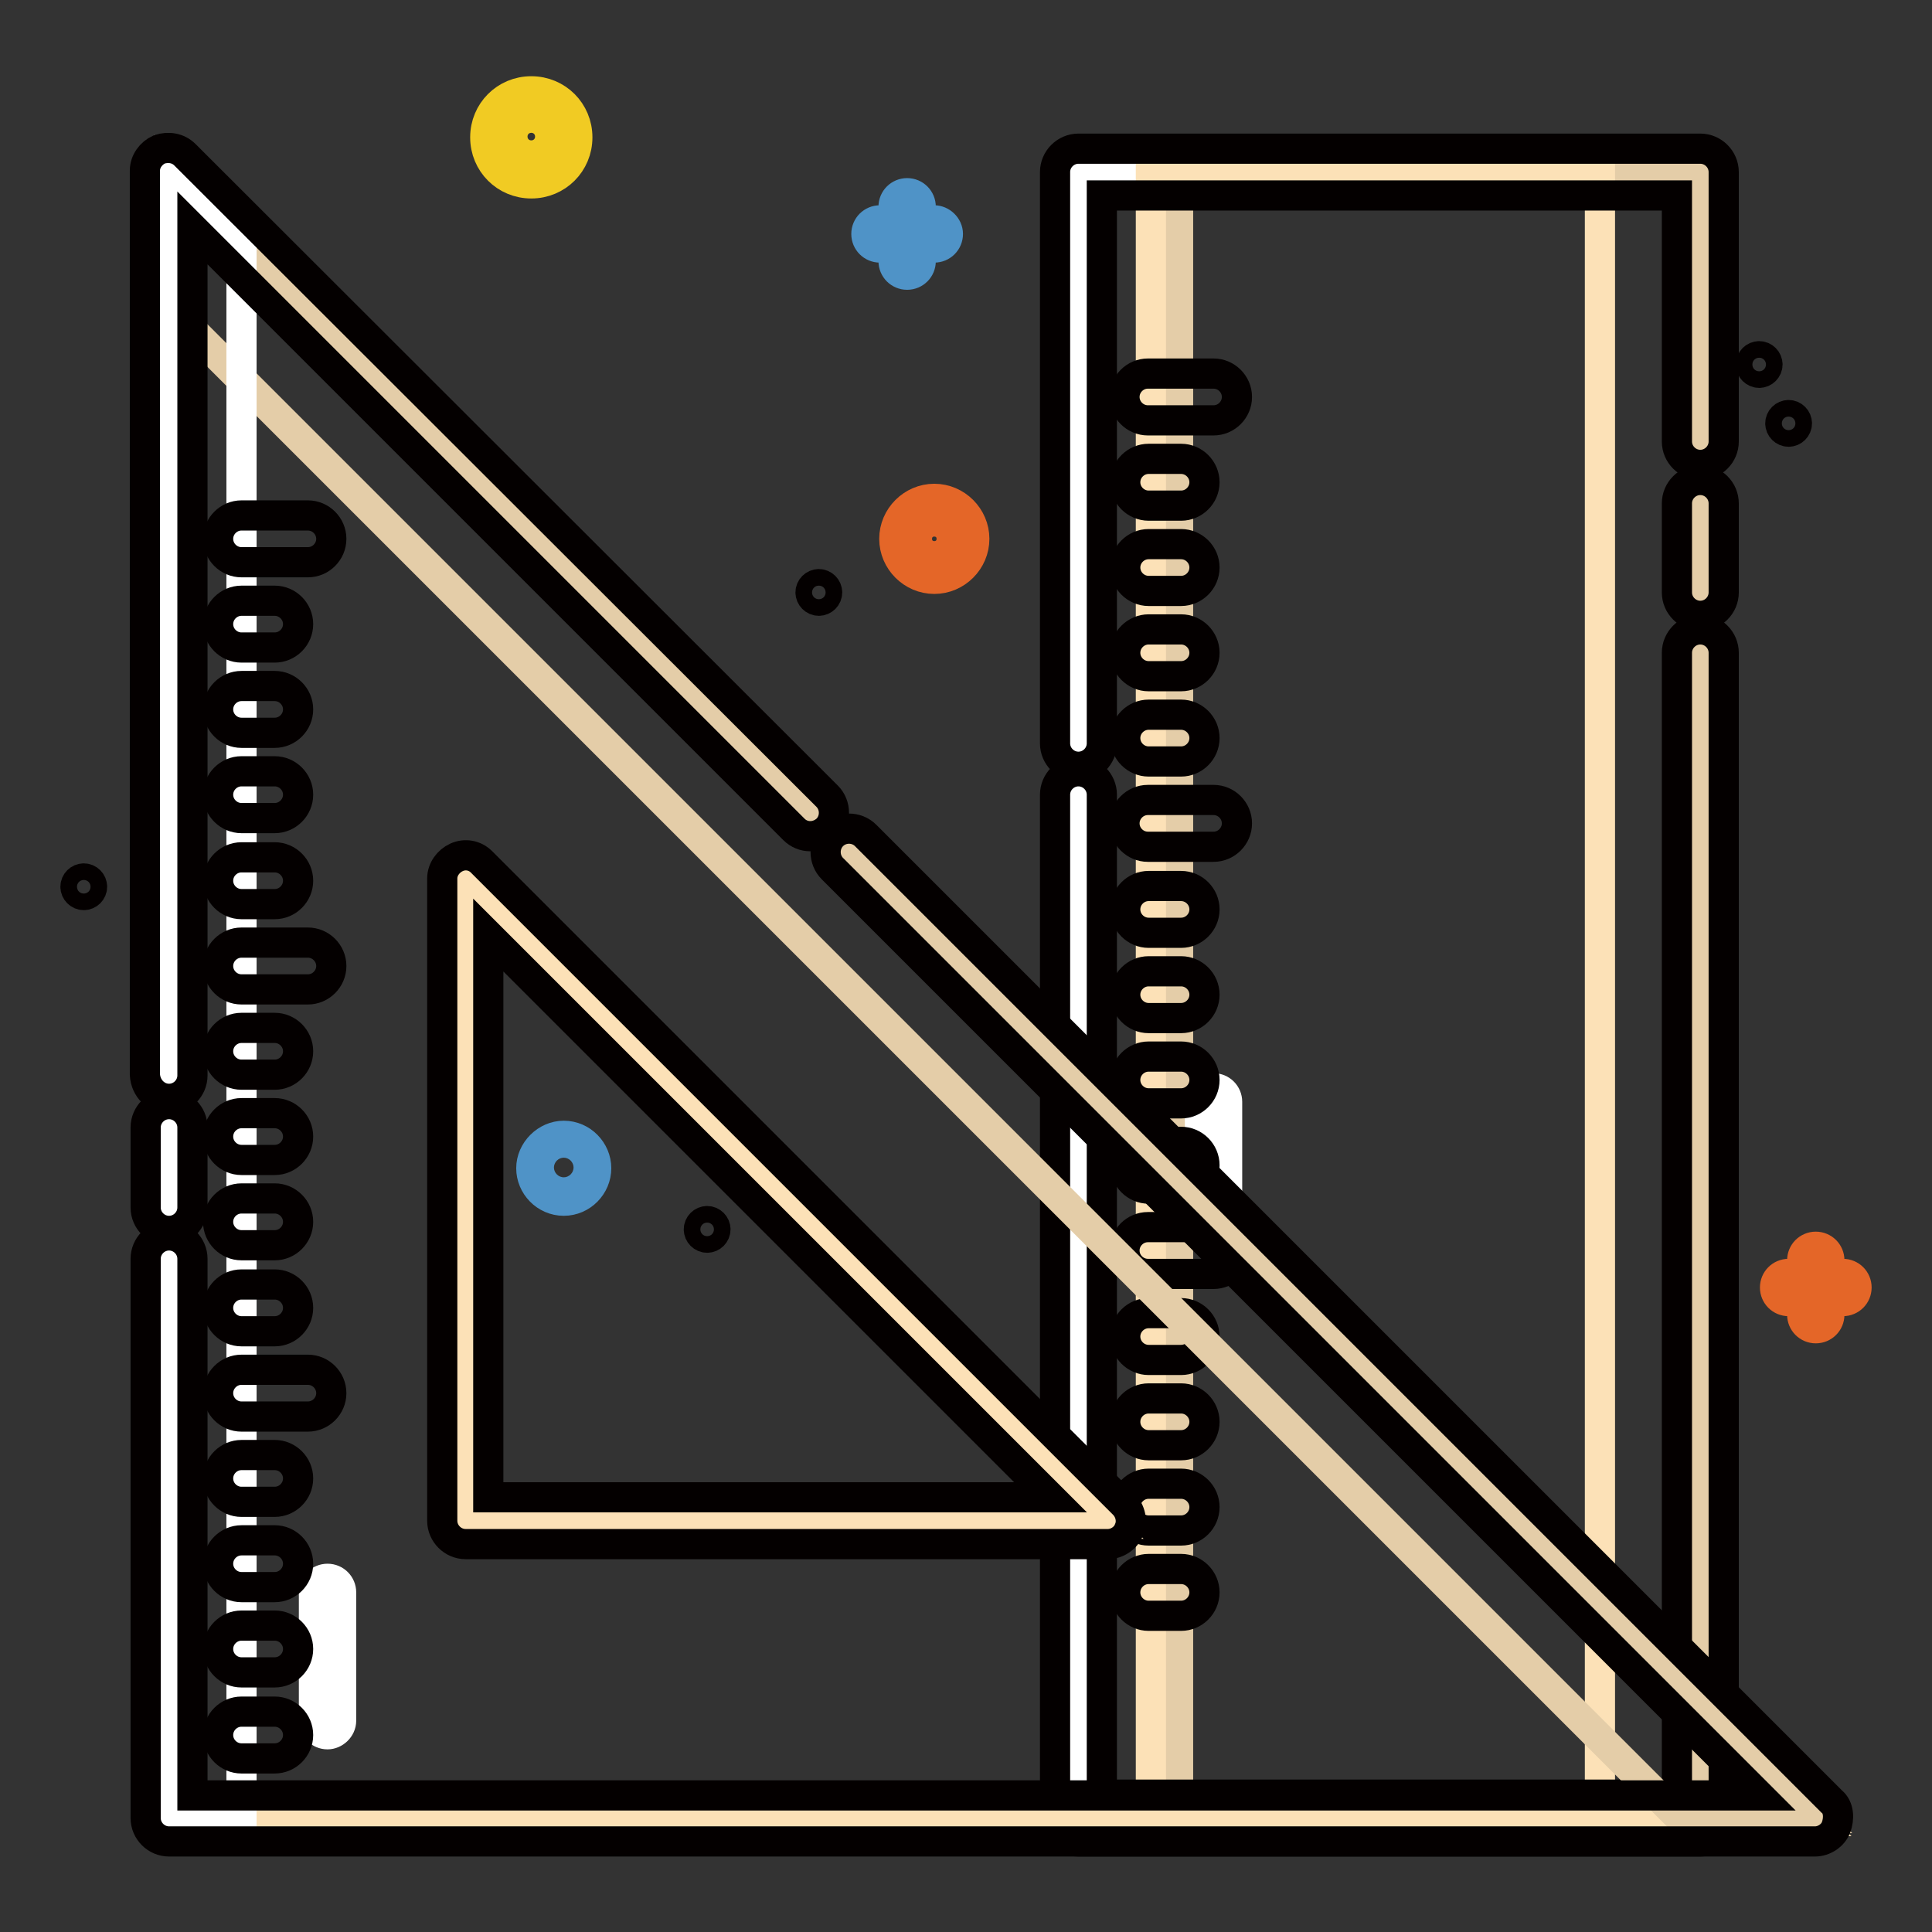 <?xml version="1.0" encoding="utf-8"?>
<!-- Svg Vector Icons : http://www.onlinewebfonts.com/icon -->
<!DOCTYPE svg PUBLIC "-//W3C//DTD SVG 1.1//EN" "http://www.w3.org/Graphics/SVG/1.1/DTD/svg11.dtd">
<svg version="1.1" xmlns="http://www.w3.org/2000/svg" xmlns:xlink="http://www.w3.org/1999/xlink" x="0px" y="0px" viewBox="0 0 256 256" enable-background="new 0 0 256 256" xml:space="preserve">
<rect x="0" y="0" width="256" height="256" fill="#333333" stroke="none"/>
<g> <path stroke-width="4" fill-opacity="0" stroke="#e46628"  d="M244.2,168.8h-1.8V167c0-1-0.8-1.8-1.8-1.8s-1.8,0.8-1.8,1.8v1.8H237c-1,0-1.8,0.8-1.8,1.8s0.8,1.8,1.8,1.8 h1.8v1.8c0,1,0.8,1.8,1.8,1.8s1.8-0.8,1.8-1.8v-1.8h1.8c1,0,1.8-0.8,1.8-1.8S245.2,168.8,244.2,168.8z"/> <path stroke-width="4" fill-opacity="0" stroke="#4f93c7"  d="M123.8,29.2H122v-1.8c0-1-0.8-1.8-1.8-1.8c-1,0-1.8,0.8-1.8,1.8v1.8h-1.8c-1,0-1.8,0.8-1.8,1.8 s0.8,1.8,1.8,1.8h1.8v1.8c0,1,0.8,1.8,1.8,1.8c1,0,1.8-0.8,1.8-1.8v-1.8h1.8c1,0,1.8-0.8,1.8-1.8S124.7,29.2,123.8,29.2z"/> <path stroke-width="4" fill-opacity="0" stroke="#e46628"  d="M123.8,76.7c-2.9,0-5.3-2.4-5.3-5.3c0-2.9,2.4-5.3,5.3-5.3s5.3,2.4,5.3,5.3 C129.1,74.3,126.7,76.7,123.8,76.7z M123.8,69.7c-0.9,0-1.7,0.8-1.7,1.7c0,0.9,0.8,1.7,1.7,1.7s1.7-0.8,1.7-1.7 C125.5,70.5,124.7,69.7,123.8,69.7z"/> <path stroke-width="4" fill-opacity="0" stroke="#040000"  d="M107.4,78.5c0,0.6,0.5,1.1,1.1,1.1c0.6,0,1.1-0.5,1.1-1.1c0,0,0,0,0,0c0-0.6-0.5-1.1-1.1-1.1 C107.9,77.4,107.4,77.9,107.4,78.5C107.4,78.5,107.4,78.5,107.4,78.5z"/> <path stroke-width="4" fill-opacity="0" stroke="#040000"  d="M10,117.5c0,0.6,0.5,1.1,1.1,1.1c0.6,0,1.1-0.5,1.1-1.1c0,0,0,0,0,0c0-0.6-0.5-1.1-1.1-1.1 C10.5,116.4,10,116.9,10,117.5C10,117.5,10,117.5,10,117.5z"/> <path stroke-width="4" fill-opacity="0" stroke="#040000"  d="M92.6,162.9c0,0.6,0.5,1.1,1.1,1.1c0.6,0,1.1-0.5,1.1-1.1c0,0,0,0,0,0c0-0.6-0.5-1.1-1.1-1.1 S92.6,162.3,92.6,162.9L92.6,162.9z"/> <path stroke-width="4" fill-opacity="0" stroke="#040000"  d="M235.9,56.1c0,0.6,0.5,1.1,1.1,1.1c0.6,0,1.1-0.5,1.1-1.1c0-0.6-0.5-1.1-1.1-1.1 C236.4,55,235.9,55.5,235.9,56.1z"/> <path stroke-width="4" fill-opacity="0" stroke="#040000"  d="M232,48.3c0,0.6,0.5,1.1,1.1,1.1s1.1-0.5,1.1-1.1l0,0c0-0.6-0.5-1.1-1.1-1.1S232,47.7,232,48.3z"/> <path stroke-width="4" fill-opacity="0" stroke="#f1cb23"  d="M70.4,24.3c-3.4,0-6.1-2.7-6.1-6.1c0-3.4,2.7-6.1,6.1-6.1s6.1,2.7,6.1,6.1C76.5,21.6,73.8,24.3,70.4,24.3z  M70.4,15.6c-1.4,0-2.5,1.1-2.5,2.5s1.1,2.5,2.5,2.5c1.4,0,2.5-1.1,2.5-2.5S71.8,15.6,70.4,15.6z"/> <path stroke-width="4" fill-opacity="0" stroke="#4f93c7"  d="M74.7,159.1c-2.4,0-4.3-2-4.3-4.3s2-4.3,4.3-4.3c2.4,0,4.3,2,4.3,4.3S77.1,159.1,74.7,159.1z M74.7,154 c-0.4,0-0.7,0.3-0.7,0.7s0.3,0.7,0.7,0.7c0.4,0,0.7-0.3,0.7-0.7S75.1,154,74.7,154z"/> <path stroke-width="4" fill-opacity="0" stroke="#ffffff"  d="M142.9,22.8h82.5v218.1h-82.5V22.8z"/> <path stroke-width="4" fill-opacity="0" stroke="#e4cda8"  d="M156.1,22.8h69.1v218.1h-69.1V22.8z"/> <path stroke-width="4" fill-opacity="0" stroke="#fce1b7"  d="M152.4,22.8H212v218.1h-59.5V22.8z"/> <path stroke-width="4" fill-opacity="0" stroke="#040000"  d="M225.3,81.6c-1.7,0-3.1-1.4-3.1-3.1V66.7c0-1.7,1.4-3.1,3.1-3.1c1.7,0,3.1,1.4,3.1,3.1v11.8 C228.4,80.2,227,81.6,225.3,81.6z M142.9,101.6c-1.7,0-3.1-1.4-3.1-3.1V22.8c0-1.7,1.4-3.1,3.1-3.1h82.4c1.7,0,3.1,1.4,3.1,3.1 v35.7c0,1.7-1.4,3.1-3.1,3.1c-1.7,0-3.1-1.4-3.1-3.1V25.9H146v72.6C146,100.2,144.6,101.6,142.9,101.6L142.9,101.6z M225.3,244 h-82.4c-1.7,0-3.1-1.4-3.1-3.1V105.3c0-1.7,1.4-3.1,3.1-3.1c1.7,0,3.1,1.4,3.1,3.1v132.5h76.2V86.5c0-1.7,1.4-3.1,3.1-3.1 c1.7,0,3.1,1.4,3.1,3.1v154.4C228.4,242.6,227,244,225.3,244L225.3,244z"/> <path stroke-width="4" fill-opacity="0" stroke="#ffffff"  d="M160.8,164.7c-1,0-1.8-0.8-1.8-1.8V146c0-1,0.8-1.8,1.8-1.8c1,0,1.8,0.8,1.8,1.8v16.9 C162.7,163.9,161.8,164.7,160.8,164.7z"/> <path stroke-width="4" fill-opacity="0" stroke="#040000"  d="M160.8,168.8h-8.7c-1.7,0-3.1-1.4-3.1-3.1s1.4-3.1,3.1-3.1h8.7c1.7,0,3.1,1.4,3.1,3.1 S162.5,168.8,160.8,168.8z M160.8,112.2h-8.7c-1.7,0-3.1-1.4-3.1-3.1s1.4-3.1,3.1-3.1h8.7c1.7,0,3.1,1.4,3.1,3.1 S162.5,112.2,160.8,112.2z M160.8,55.7h-8.7c-1.7,0-3.1-1.4-3.1-3.1c0-1.7,1.4-3.1,3.1-3.1h8.7c1.7,0,3.1,1.4,3.1,3.1 C163.9,54.3,162.5,55.7,160.8,55.7z M156.5,202.8h-4.3c-1.7,0-3.1-1.4-3.1-3.1c0-1.7,1.4-3.1,3.1-3.1h4.3c1.7,0,3.1,1.4,3.1,3.1 C159.6,201.4,158.2,202.8,156.5,202.8z M156.5,214.1h-4.3c-1.7,0-3.1-1.4-3.1-3.1c0-1.7,1.4-3.1,3.1-3.1h4.3c1.7,0,3.1,1.4,3.1,3.1 C159.6,212.7,158.2,214.1,156.5,214.1z M156.5,191.5h-4.3c-1.7,0-3.1-1.4-3.1-3.1s1.4-3.1,3.1-3.1h4.3c1.7,0,3.1,1.4,3.1,3.1 S158.2,191.5,156.5,191.5z M156.5,180.2h-4.3c-1.7,0-3.1-1.4-3.1-3.1c0-1.7,1.4-3.1,3.1-3.1h4.3c1.7,0,3.1,1.4,3.1,3.1 C159.6,178.8,158.2,180.2,156.5,180.2z M156.5,146.2h-4.3c-1.7,0-3.1-1.4-3.1-3.1c0-1.7,1.4-3.1,3.1-3.1h4.3c1.7,0,3.1,1.4,3.1,3.1 C159.6,144.8,158.2,146.2,156.5,146.2z M156.5,157.5h-4.3c-1.7,0-3.1-1.4-3.1-3.1c0-1.7,1.4-3.1,3.1-3.1h4.3c1.7,0,3.1,1.4,3.1,3.1 C159.6,156.1,158.2,157.5,156.5,157.5z M156.5,134.9h-4.3c-1.7,0-3.1-1.4-3.1-3.1s1.4-3.1,3.1-3.1h4.3c1.7,0,3.1,1.4,3.1,3.1 S158.2,134.9,156.5,134.9z M156.5,123.6h-4.3c-1.7,0-3.1-1.4-3.1-3.1c0-1.7,1.4-3.1,3.1-3.1h4.3c1.7,0,3.1,1.4,3.1,3.1 C159.6,122.2,158.2,123.6,156.5,123.6z M156.5,89.6h-4.3c-1.7,0-3.1-1.4-3.1-3.1c0-1.7,1.4-3.1,3.1-3.1h4.3c1.7,0,3.1,1.4,3.1,3.1 C159.6,88.2,158.2,89.6,156.5,89.6z M156.5,100.9h-4.3c-1.7,0-3.1-1.4-3.1-3.1c0-1.7,1.4-3.1,3.1-3.1h4.3c1.7,0,3.1,1.4,3.1,3.1 C159.6,99.5,158.2,100.9,156.5,100.9z M156.5,78.3h-4.3c-1.7,0-3.1-1.4-3.1-3.1s1.4-3.1,3.1-3.1h4.3c1.7,0,3.1,1.4,3.1,3.1 S158.2,78.3,156.5,78.3z M156.5,67h-4.3c-1.7,0-3.1-1.4-3.1-3.1c0-1.7,1.4-3.1,3.1-3.1h4.3c1.7,0,3.1,1.4,3.1,3.1 C159.6,65.6,158.2,67,156.5,67z"/> <path stroke-width="4" fill-opacity="0" stroke="#fce1b7"  d="M118.6,119.3L22.4,23.2v218.1h218.1L126.4,127.1 M61.6,116.8l85.1,85.1H61.6V116.8z"/> <path stroke-width="4" fill-opacity="0" stroke="#e4cda8"  d="M222.6,240.9h18L22.4,22.8v17.9L222.6,240.9z"/> <path stroke-width="4" fill-opacity="0" stroke="#ffffff"  d="M32,32.3l-9.6-9.6v218.1H32V32.3z M43.4,229.8c-1,0-1.8-0.8-1.8-1.8V211c0-1,0.8-1.8,1.8-1.8 c1,0,1.8,0.8,1.8,1.8V228C45.2,229,44.3,229.8,43.4,229.8L43.4,229.8z"/> <path stroke-width="4" fill-opacity="0" stroke="#040000"  d="M22.4,145.6c1.7,0,3.1-1.4,3.1-3.1V30.2l79.7,79.7c1.2,1.2,3.1,1.2,4.4,0c1.2-1.2,1.2-3.2,0-4.4l-85.1-85 c-0.9-0.9-2.2-1.1-3.4-0.7c-1.1,0.5-1.9,1.6-1.9,2.8v119.8C19.3,144.2,20.7,145.6,22.4,145.6L22.4,145.6z M22.4,163.1 c1.7,0,3.1-1.4,3.1-3.1v-10.6c0-1.7-1.4-3.1-3.1-3.1c-1.7,0-3.1,1.4-3.1,3.1V160C19.3,161.7,20.7,163.1,22.4,163.1z"/> <path stroke-width="4" fill-opacity="0" stroke="#040000"  d="M242.7,238.7l-128-128c-1.2-1.2-3.2-1.2-4.4,0c-1.2,1.2-1.2,3.2,0,4.4l122.8,122.8H25.5v-71.1 c0-1.7-1.4-3.1-3.1-3.1c-1.7,0-3.1,1.4-3.1,3.1v74.1c0,1.7,1.4,3.1,3.1,3.1h218.1c1.2,0,2.4-0.8,2.8-1.9S243.7,239.5,242.7,238.7 L242.7,238.7z"/> <path stroke-width="4" fill-opacity="0" stroke="#040000"  d="M60.5,113.6c-1.1,0.5-1.9,1.6-1.9,2.8v85.1c0,1.7,1.4,3.1,3.1,3.1h85.1c1.2,0,2.4-0.8,2.8-1.9 c0.5-1.1,0.2-2.5-0.7-3.4l-85.1-85.1C62.9,113.3,61.6,113.1,60.5,113.6z M64.7,123.9l74.5,74.5H64.7V123.9z"/> <path stroke-width="4" fill-opacity="0" stroke="#040000"  d="M40.8,181.5H32c-1.7,0-3.1,1.4-3.1,3.1c0,1.7,1.4,3.1,3.1,3.1h8.8c1.7,0,3.1-1.4,3.1-3.1 C43.9,182.9,42.5,181.5,40.8,181.5z M40.8,124.9H32c-1.7,0-3.1,1.4-3.1,3.1c0,1.7,1.4,3.1,3.1,3.1h8.8c1.7,0,3.1-1.4,3.1-3.1 C43.9,126.3,42.5,124.9,40.8,124.9L40.8,124.9z M32,74.5h8.8c1.7,0,3.1-1.4,3.1-3.1c0-1.7-1.4-3.1-3.1-3.1H32 c-1.7,0-3.1,1.4-3.1,3.1C28.9,73.1,30.3,74.5,32,74.5z M36.4,215.4H32c-1.7,0-3.1,1.4-3.1,3.1c0,1.7,1.4,3.1,3.1,3.1h4.4 c1.7,0,3.1-1.4,3.1-3.1C39.5,216.8,38.1,215.4,36.4,215.4z M36.4,226.8H32c-1.7,0-3.1,1.4-3.1,3.1c0,1.7,1.4,3.1,3.1,3.1h4.4 c1.7,0,3.1-1.4,3.1-3.1C39.5,228.2,38.1,226.8,36.4,226.8z M36.4,204.1H32c-1.7,0-3.1,1.4-3.1,3.1c0,1.7,1.4,3.1,3.1,3.1h4.4 c1.7,0,3.1-1.4,3.1-3.1C39.5,205.5,38.1,204.1,36.4,204.1z M36.4,192.8H32c-1.7,0-3.1,1.4-3.1,3.1s1.4,3.1,3.1,3.1h4.4 c1.7,0,3.1-1.4,3.1-3.1S38.1,192.8,36.4,192.8z M32,165h4.4c1.7,0,3.1-1.4,3.1-3.1c0-1.7-1.4-3.1-3.1-3.1H32 c-1.7,0-3.1,1.4-3.1,3.1C28.9,163.6,30.3,165,32,165z M32,176.4h4.4c1.7,0,3.1-1.4,3.1-3.1c0-1.7-1.4-3.1-3.1-3.1H32 c-1.7,0-3.1,1.4-3.1,3.1C28.9,175,30.3,176.4,32,176.4z M32,153.7h4.4c1.7,0,3.1-1.4,3.1-3.1c0-1.7-1.4-3.1-3.1-3.1H32 c-1.7,0-3.1,1.4-3.1,3.1C28.9,152.3,30.3,153.7,32,153.7z M32,142.4h4.4c1.7,0,3.1-1.4,3.1-3.1c0-1.7-1.4-3.1-3.1-3.1H32 c-1.7,0-3.1,1.4-3.1,3.1C28.9,141,30.3,142.4,32,142.4z M32,108.4h4.4c1.7,0,3.1-1.4,3.1-3.1c0-1.7-1.4-3.1-3.1-3.1H32 c-1.7,0-3.1,1.4-3.1,3.1C28.9,107,30.3,108.4,32,108.4z M32,119.8h4.4c1.7,0,3.1-1.4,3.1-3.1s-1.4-3.1-3.1-3.1H32 c-1.7,0-3.1,1.4-3.1,3.1S30.3,119.8,32,119.8z M32,97.1h4.4c1.7,0,3.1-1.4,3.1-3.1c0-1.7-1.4-3.1-3.1-3.1H32 c-1.7,0-3.1,1.4-3.1,3.1C28.9,95.7,30.3,97.1,32,97.1z M32,85.8h4.4c1.7,0,3.1-1.4,3.1-3.1c0-1.7-1.4-3.1-3.1-3.1H32 c-1.7,0-3.1,1.4-3.1,3.1C28.9,84.4,30.3,85.8,32,85.8z"/></g>
</svg>
